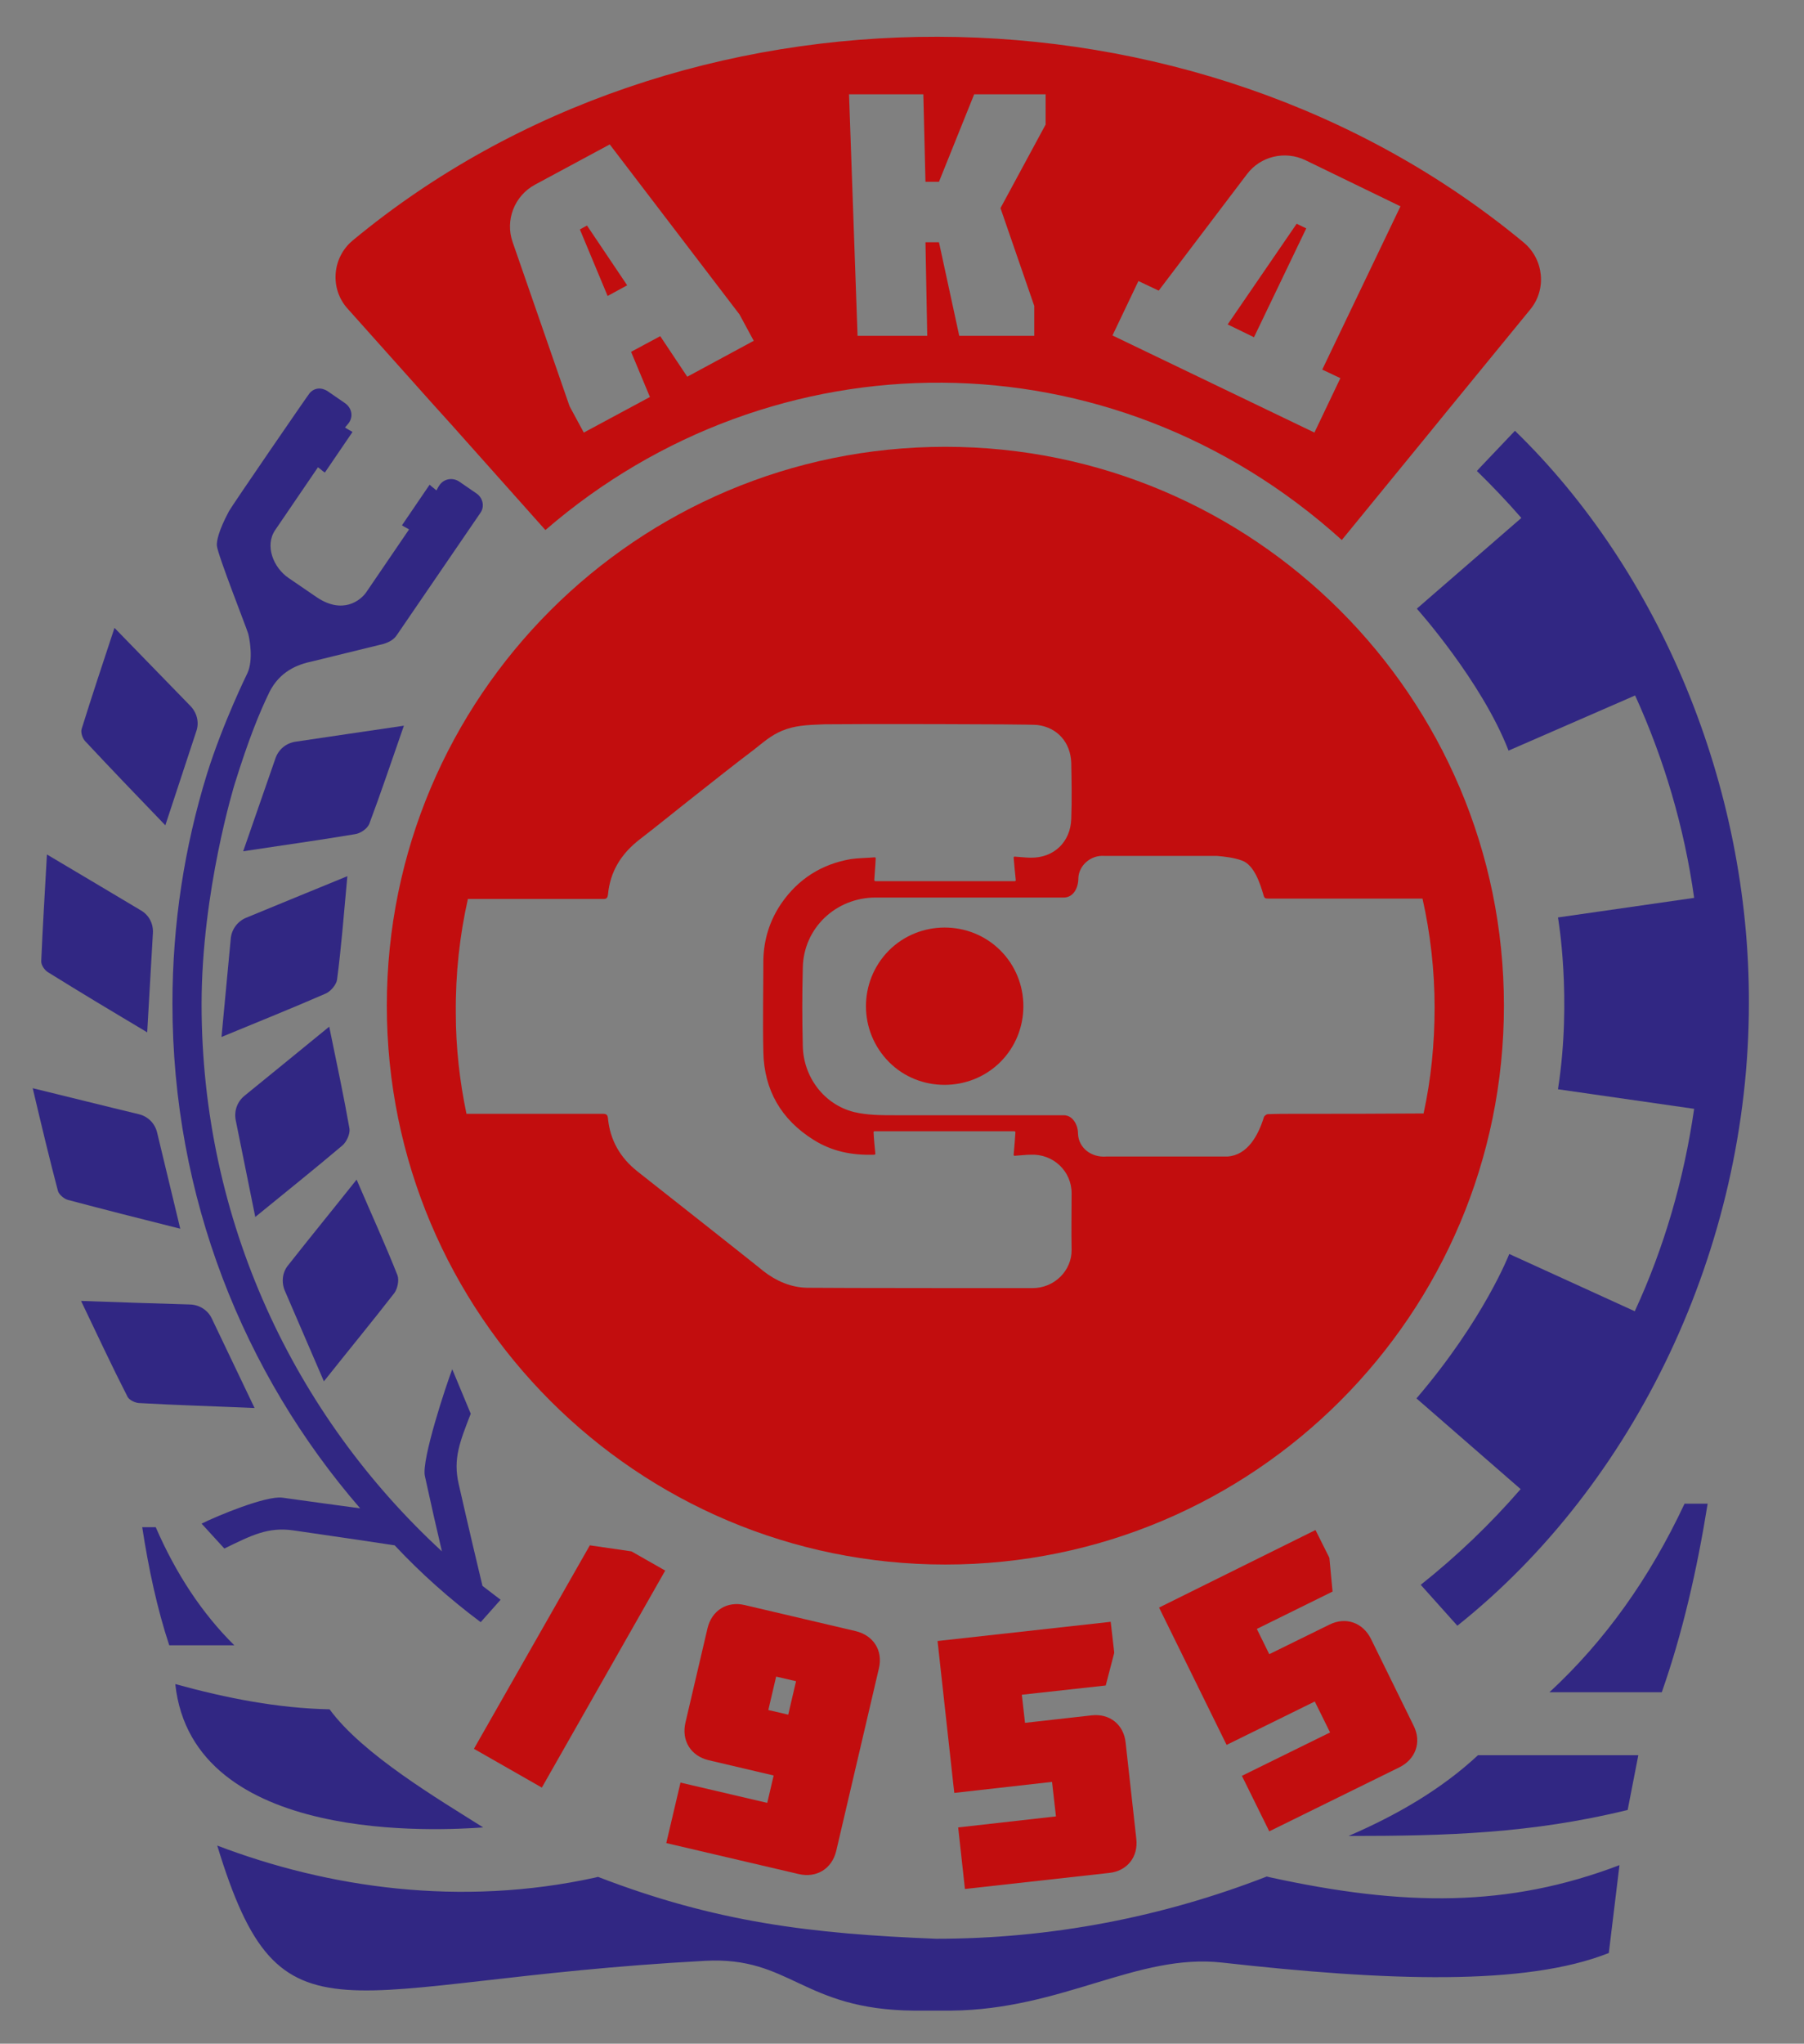 <?xml version="1.0" encoding="utf-8"?>
<!-- Generator: Adobe Illustrator 27.1.1, SVG Export Plug-In . SVG Version: 6.00 Build 0)  -->
<svg version="1.1" xmlns="http://www.w3.org/2000/svg" xmlns:xlink="http://www.w3.org/1999/xlink" x="0px" y="0px"
	 viewBox="0 0 507.4 574.5" style="enable-background:new 0 0 507.4 574.5;" xml:space="preserve">
<rect x="0" y="0" width="507.4" height="574.5" fill="#808080" stroke="none"/>
<style type="text/css">
	.st0{fill:none;stroke:#000000;stroke-width:0.295;stroke-miterlimit:10;}
	.st1{fill:#FFFFFF;stroke:#000000;stroke-width:0.295;stroke-miterlimit:10;}
	.st2{fill:#C20D0E;}
	.st3{fill:none;}
	.st4{fill-rule:evenodd;clip-rule:evenodd;fill:#312783;}
	.st5{fill:none;stroke:#E30613;stroke-width:1.179;stroke-miterlimit:10;}
	.st6{fill:#312783;}
</style>
<g id="Layer_2">
</g>
<g id="Layer_3">
</g>
<g id="Layer_1">
	<g>
		<path class="st0" d="M265.9,602.5"/>
		<path class="st1" d="M265.9,602.6"/>
		<g>
			<path class="st2" d="M133.3,491.6l32.6-57.2l11.7,1.7l9.5,5.4l-34.7,61L133.3,491.6z"/>
			<path class="st2" d="M192.8,484.2l6.2-26.5c1.2-5,5.5-7.7,10.5-6.5l31.1,7.3c5.1,1.2,7.8,5.5,6.6,10.5l-12,51.3
				c-1.2,5-5.5,7.7-10.6,6.5l-37.2-8.7l4-17l24.4,5.7l1.8-7.7l-18.3-4.3C194.3,493.6,191.6,489.3,192.8,484.2z M216.1,480.7l5.6,1.3
				l2.2-9.4l-5.6-1.3L216.1,480.7z"/>
			<path class="st2" d="M312.4,455.9l1,8.7l-2.4,9.2l-23.6,2.6l0.9,7.9l18.7-2.1c5.1-0.6,9.1,2.6,9.6,7.7l3,27
				c0.6,5.1-2.6,9.1-7.7,9.6l-40.5,4.5l-1.9-17.3l27.5-3.1l-1.1-9.7l-27.5,3.1l-4.7-42.7L312.4,455.9z"/>
			<path class="st2" d="M370,430.1l3.9,7.8l0.9,9.5l-21.3,10.5l3.5,7.1l16.9-8.3c4.6-2.3,9.4-0.6,11.7,4l12,24.4
				c2.3,4.6,0.6,9.4-4,11.7l-36.6,18l-7.7-15.6l24.8-12.2l-4.3-8.7l-24.8,12.2l-19-38.6L370,430.1z"/>
		</g>
		<path class="st3" d="M265.9,270.6"/>
		<g>
			<path class="st2" d="M265.9,125.6c-86.8,0-157.1,70.3-157.1,157.1s70.3,157.1,157.1,157.1S423,369.4,423,282.7
				S352.6,125.6,265.9,125.6z M301.4,351.3c0.1,5.8-4.8,10.9-11.2,10.8c-0.1,0-56.5,0-63.2-0.1c-4.6-0.1-8.7-1.9-12.3-4.7
				c0,0-0.1-0.2-35.4-28c-4.8-3.8-7.7-8.7-8.3-14.9c-0.1-1-0.4-1.3-1.5-1.3c-12.8,0-25.5,0-38.3,0c-1.9-9.1-3-18.6-3-28.3
				c-0.1-11.1,1.1-21.9,3.4-32.1c12.4,0,24.8,0,37.2,0c0.3,0,0.8,0,1.1,0c0.7,0,1-0.4,1.1-1.2c0.6-6.6,3.8-11.6,9-15.6
				c5.2-4,10.2-8.1,15.3-12.1c5.6-4.4,11.1-8.8,16.8-13.1c2.7-2.1,4.6-3.9,7.9-5.3c3.5-1.4,6.4-1.6,11.9-1.8
				c4.8-0.1,57.4-0.1,59.9,0.2c5.6,0.7,9.3,4.9,9.5,10.6c0.1,5.3,0.2,10.5,0,15.8c-0.2,6.5-4.9,11-11.4,10.9c-1.4,0-2.8-0.2-4.5-0.3
				c-0.2,0-0.3,0.1-0.3,0.3c0.2,2.4,0.4,4.4,0.6,6.3c0,0.2-0.1,0.3-0.3,0.3c-13.3,0-26.1,0-39.2,0c-0.1,0-0.3-0.1-0.3-0.3
				c0.1-1.9,0.3-3.8,0.4-6.1c0-0.2-0.1-0.3-0.3-0.3c-2.5,0.2-4.6,0.2-6.7,0.5c-8.2,1.4-14.8,5.6-19.5,12.4c-3.3,4.8-5,10.2-5.1,16.1
				c0,8.6-0.2,17.1,0,25.7c0.2,10.7,5,19,14.1,24.7c5.1,3.2,10.6,4.4,17.1,4.2c0.1,0,0.3-0.1,0.3-0.3c-0.2-2-0.4-4-0.5-6
				c0-0.2,0.1-0.3,0.3-0.3c13.2,0,26.1,0,39.3,0c0.1,0,0.3,0.1,0.3,0.3c-0.1,1.9-0.3,3.9-0.5,6.3c0,0.2,0.1,0.3,0.3,0.3
				c1.7-0.1,3.1-0.3,4.5-0.3c6.3-0.3,11.5,4.6,11.5,10.8C301.4,340.8,301.3,346,301.4,351.3z M364.5,313.1c-2.6,0-5.3,0-7.9,0.1
				c-0.4,0-1,0.5-1.1,0.8c-1.6,5.2-4.6,10.7-10.2,11.1l-34,0c-4.3,0.4-8-2.4-8.1-6.5c0-2.4-1.5-5.1-4-5.1c-15.8,0-31.6,0-47.5,0
				c-3.8,0-7.8,0-11.5-0.9c-8.4-2.1-14.2-9.8-14.4-18.5c-0.2-8.4-0.2-13.7,0-22.1c0.2-11.1,9.3-19.7,20.5-19.7c17.6,0,35.2,0,52.9,0
				c2.7,0,4.1-2.7,4.1-5.4c0.1-3.6,3.5-6.6,7.3-6.3l31.7,0c2.3,0.2,4.8,0.5,7,1.3c3.4,1.2,5.1,6.3,6.1,9.8c0.2,0.7,0.4,0.9,1.3,0.9
				c14.5,0,28.9,0,43.4,0c2.2,9.8,3.4,20.1,3.4,30.6c0,10.2-1,20.2-3.1,29.8C388.4,313.1,376.5,313.1,364.5,313.1z"/>
			<path class="st2" d="M250,267.2c-8.6,8.7-8.6,22.7,0.1,31.4c8.5,8.5,22.7,8.5,31.3-0.1c8.6-8.6,8.6-22.8-0.1-31.4
				C272.7,258.6,258.6,258.6,250,267.2z"/>
		</g>
		<g>
			<path class="st4" d="M168.2,527.6l-0.8,0.2c-37.9,8.3-75.1,2.9-106.3-9c18.1,59.3,33.2,38,137.2,32.4c24.1-1.3,27.3,13.7,58.7,14
				h10.5c31.4-0.3,52.4-16.2,76.3-13.5c46.3,5.2,85.3,6.6,108.7-2.7l3-24.7c-31.2,11.9-60.5,11.7-98.4,3.4l-0.8-0.2
				C327,538.9,295.6,545,263.3,545C228.2,543.6,201.4,540.4,168.2,527.6"/>
			<path class="st4" d="M480.3,422.7h-6.5c-9.8,20.9-22.4,38.6-38,53h31.6C473.2,459.2,477.3,441.4,480.3,422.7"/>
			<path class="st4" d="M460.8,493.4h-45.1c-10.2,9.5-22.7,16.8-36.4,22.7c27.7,0,51.4-0.7,78.5-7.3L460.8,493.4z"/>
			<path class="st4" d="M40,429.3h3.8c5.7,13.1,13,24.2,22.1,33.2H47.6C44.2,452.2,41.8,441,40,429.3"/>
			<path class="st4" d="M49.3,473.4c14.5,4,28.9,6.8,43.4,7.1c9.3,12.7,30.7,25.3,43.2,33.2C124.3,514.5,54.2,518.9,49.3,473.4"/>
		</g>
		<path class="st5" d="M265.9,177.1"/>
		<path class="st5" d="M265.9,282.7"/>
		<g>
			<polygon class="st2" points="163.1,64.5 170.9,83.2 176.4,80.2 165.1,63.4 			"/>
			<polygon class="st2" points="345.3,91.2 352.7,94.8 367.4,64.2 364.7,62.9 			"/>
			<path class="st2" d="M99.2,67.6c-5.8,4.8-6.5,13.6-1.4,19.2l23.6,26.4l5.6,6.2l26.4,29.6c64.1-55.4,158.9-56,224,2.8l24.7-30.2
				l5.3-6.5L430.4,87c4.7-5.7,3.8-14.1-1.8-18.8C335.8-8.7,191.6-9,99.2,67.6z M193.3,105.9l-7.6-11.4l-8.2,4.4l5.3,12.7l-18.6,10
				l-4-7.4l-16-46.1c-2.2-6.2,0.5-13.1,6.3-16.2l21-11.3L208,88.4l4,7.4L193.3,105.9z M294.1,35l-12.7,23.5l9.5,27.5v8.4h-21.1
				l-5.7-26.3h-3.8l0.5,26.3l-19.6,0l-2.4-67.9l20.9,0l0.6,24.6h3.8l9.9-24.6h20.1V35z M371.9,103.9l5.1,2.4l-7.3,15.3l-56.8-27.3
				l7.3-15.3l5.7,2.7l24.8-32.7c3.8-5.1,10.7-6.7,16.4-4L393.9,58L371.9,103.9z"/>
		</g>
		<g>
			<g>
				<path class="st6" d="M135.2,456l5.6-6.3c-1.7-1.3-3.4-2.6-5.1-3.9c-0.9-3.7-4.1-17.2-6.7-28.7c-1.6-7,0.3-11.7,3.4-19.7
					l-5.2-12.5c-1.7,4.4-8.7,25.5-7.7,30c1.7,7.8,3.4,15.3,4.8,21.2c-41.5-38.2-67.6-92.9-67.6-153.8c0-31.8,9.3-61.9,9.3-61.9
					c4-12.8,6.9-19.9,9.8-25.9c2.9-5.7,7.7-7.7,12.1-8.6l20-4.9c1.6-0.5,2.9-1.2,3.8-2.6c1.3-1.9,23.4-34.2,23.4-34.2
					c1.3-1.8,0.7-4.3-1.1-5.5c-1.6-1.1-3.2-2.2-4.8-3.3c-1.9-1.3-4.4-0.8-5.6,1c-0.3,0.4-0.5,0.8-0.8,1.4c0,0-0.1,0.1-0.1,0
					c-0.7-0.6-1.3-1-1.8-1.5c0,0-0.1,0-0.1,0c-2.6,3.8-5.1,7.5-7.7,11.3c0,0,0,0.1,0,0.1c0.6,0.4,1.3,0.7,1.9,1.1c0,0,0.1,0.1,0,0.1
					l-12,17.6c-1.6,2.3-6.6,6.3-13.9,1.4c-2.6-1.8-5.3-3.6-7.9-5.4c-4.3-2.9-6.8-9.1-3.8-13.5l12-17.6c0,0,0.1-0.1,0.1,0
					c0.7,0.5,1.2,1,1.8,1.4c0,0,0.1,0,0.1,0c2.6-3.8,5.1-7.5,7.7-11.3c0,0,0-0.1,0-0.1c-0.6-0.4-1.3-0.7-2-1.2c-0.1,0-0.1-0.1,0-0.1
					c0.4-0.5,0.7-0.8,1-1.2c1.3-1.8,0.9-4.2-1.1-5.6c-1.6-1.1-3.2-2.2-4.8-3.3c-1.8-1.2-3.8-1-5.1,0.5c-0.6,0.7-21.9,31.7-22.7,33.2
					c-3,5.6-3.5,8.5-3.4,9.7c0.2,2.5,8.3,23,8.8,24.7c0.4,1.4,1.5,7.4-0.2,11.1c0,0-6.9,14-11.4,28.4c-6.3,20.4-9.7,42-9.7,64.5
					c0,54.3,19.9,103.9,52.8,141.9c-6.1-0.8-13.9-1.9-21.9-3c-4.6-0.6-18.5,5.2-22.7,7.3l6.4,7c7.8-3.8,12.3-6.1,19.4-5.1
					c11.1,1.6,24,3.5,28.5,4.2C118.4,442.3,126.5,449.5,135.2,456z"/>
			</g>
			<g>
				<path class="st6" d="M113.6,204c-3.6,10.3-6.5,19-9.7,27.5c-0.5,1.4-2.5,2.8-4.1,3c-10.1,1.7-20.3,3.1-31.4,4.8l9.1-26.2
					c0.9-2.5,3-4.2,5.6-4.6C92.7,207.1,102.5,205.6,113.6,204z"/>
				<path class="st6" d="M32.2,176.5c7.7,7.9,14.5,14.9,21.4,22c1.8,1.9,2.5,4.6,1.6,7.1L46.5,232c-8-8.3-15.3-15.9-22.5-23.6
					c-0.8-0.8-1.4-2.6-1-3.6C25.8,195.8,28.8,186.8,32.2,176.5z"/>
				<path class="st6" d="M97.7,246.3c-1,10.8-1.7,20-2.9,29.1c-0.2,1.4-1.8,3.3-3.2,3.9c-9.4,4.1-18.9,7.9-29.3,12.2l2.6-27.6
					c0.2-2.6,1.9-4.9,4.3-5.9C78.2,254.3,87.4,250.5,97.7,246.3z"/>
				<path class="st6" d="M13.2,240.2c9.4,5.6,17.9,10.6,26.4,15.7c2.3,1.3,3.6,3.8,3.4,6.5l-1.6,27.8c-9.9-5.9-18.9-11.3-27.9-16.9
					c-1-0.6-2-2.1-1.9-3.2C12,260.6,12.6,251.1,13.2,240.2z"/>
				<path class="st6" d="M92.6,288.6c2.2,10.7,4.1,19.6,5.7,28.7c0.2,1.4-0.8,3.7-2,4.7c-7.8,6.6-15.8,13-24.5,20.1l-5.5-27.2
					c-0.5-2.6,0.4-5.2,2.5-6.9C76.2,302,83.9,295.7,92.6,288.6z"/>
				<path class="st6" d="M9.2,305.9c10.7,2.6,20.2,5,29.8,7.3c2.6,0.6,4.6,2.6,5.2,5.2l6.5,27c-11.2-2.8-21.4-5.4-31.6-8.1
					c-1.1-0.3-2.5-1.5-2.8-2.5C13.9,325.7,11.7,316.5,9.2,305.9z"/>
				<path class="st6" d="M100.3,331.6c4.3,10,8.1,18.3,11.5,26.9c0.5,1.4,0,3.8-0.9,5c-6.3,8.1-12.8,16-19.8,24.8l-11-25.5
					c-1-2.4-0.7-5.2,1-7.2C87,348.1,93.3,340.4,100.3,331.6z"/>
				<path class="st6" d="M22.8,365.7c11,0.4,20.8,0.7,30.7,1c2.6,0.1,5,1.6,6.1,4l12,25.1c-11.5-0.5-22.1-0.8-32.6-1.4
					c-1.1-0.1-2.8-0.9-3.2-1.9C31.5,384.1,27.5,375.5,22.8,365.7z"/>
			</g>
			<path class="st6" d="M426.1,121.1l-9.7,10.2l-1,1.1c4.3,4.2,8.5,8.6,12.5,13.2l-29.4,25.5c0,0,18.2,20.3,25.8,39.9l35.6-15.5
				c8.1,17.8,13.8,36.9,16.6,56.9l-38.3,5.5c0,0,4,22.7,0,48.3l38.3,5.5c-2.9,20-8.5,39.2-16.7,56.9l-35.3-16.1
				c0,0-7.1,18.4-26.1,40.6l29.3,25.5c-8.5,9.8-17.9,18.8-28.1,26.9l10.3,11.5c50-39.8,82-106.2,82-175
				C492.1,220.9,466.8,160.6,426.1,121.1z"/>
		</g>
	</g>
</g>
</svg>
